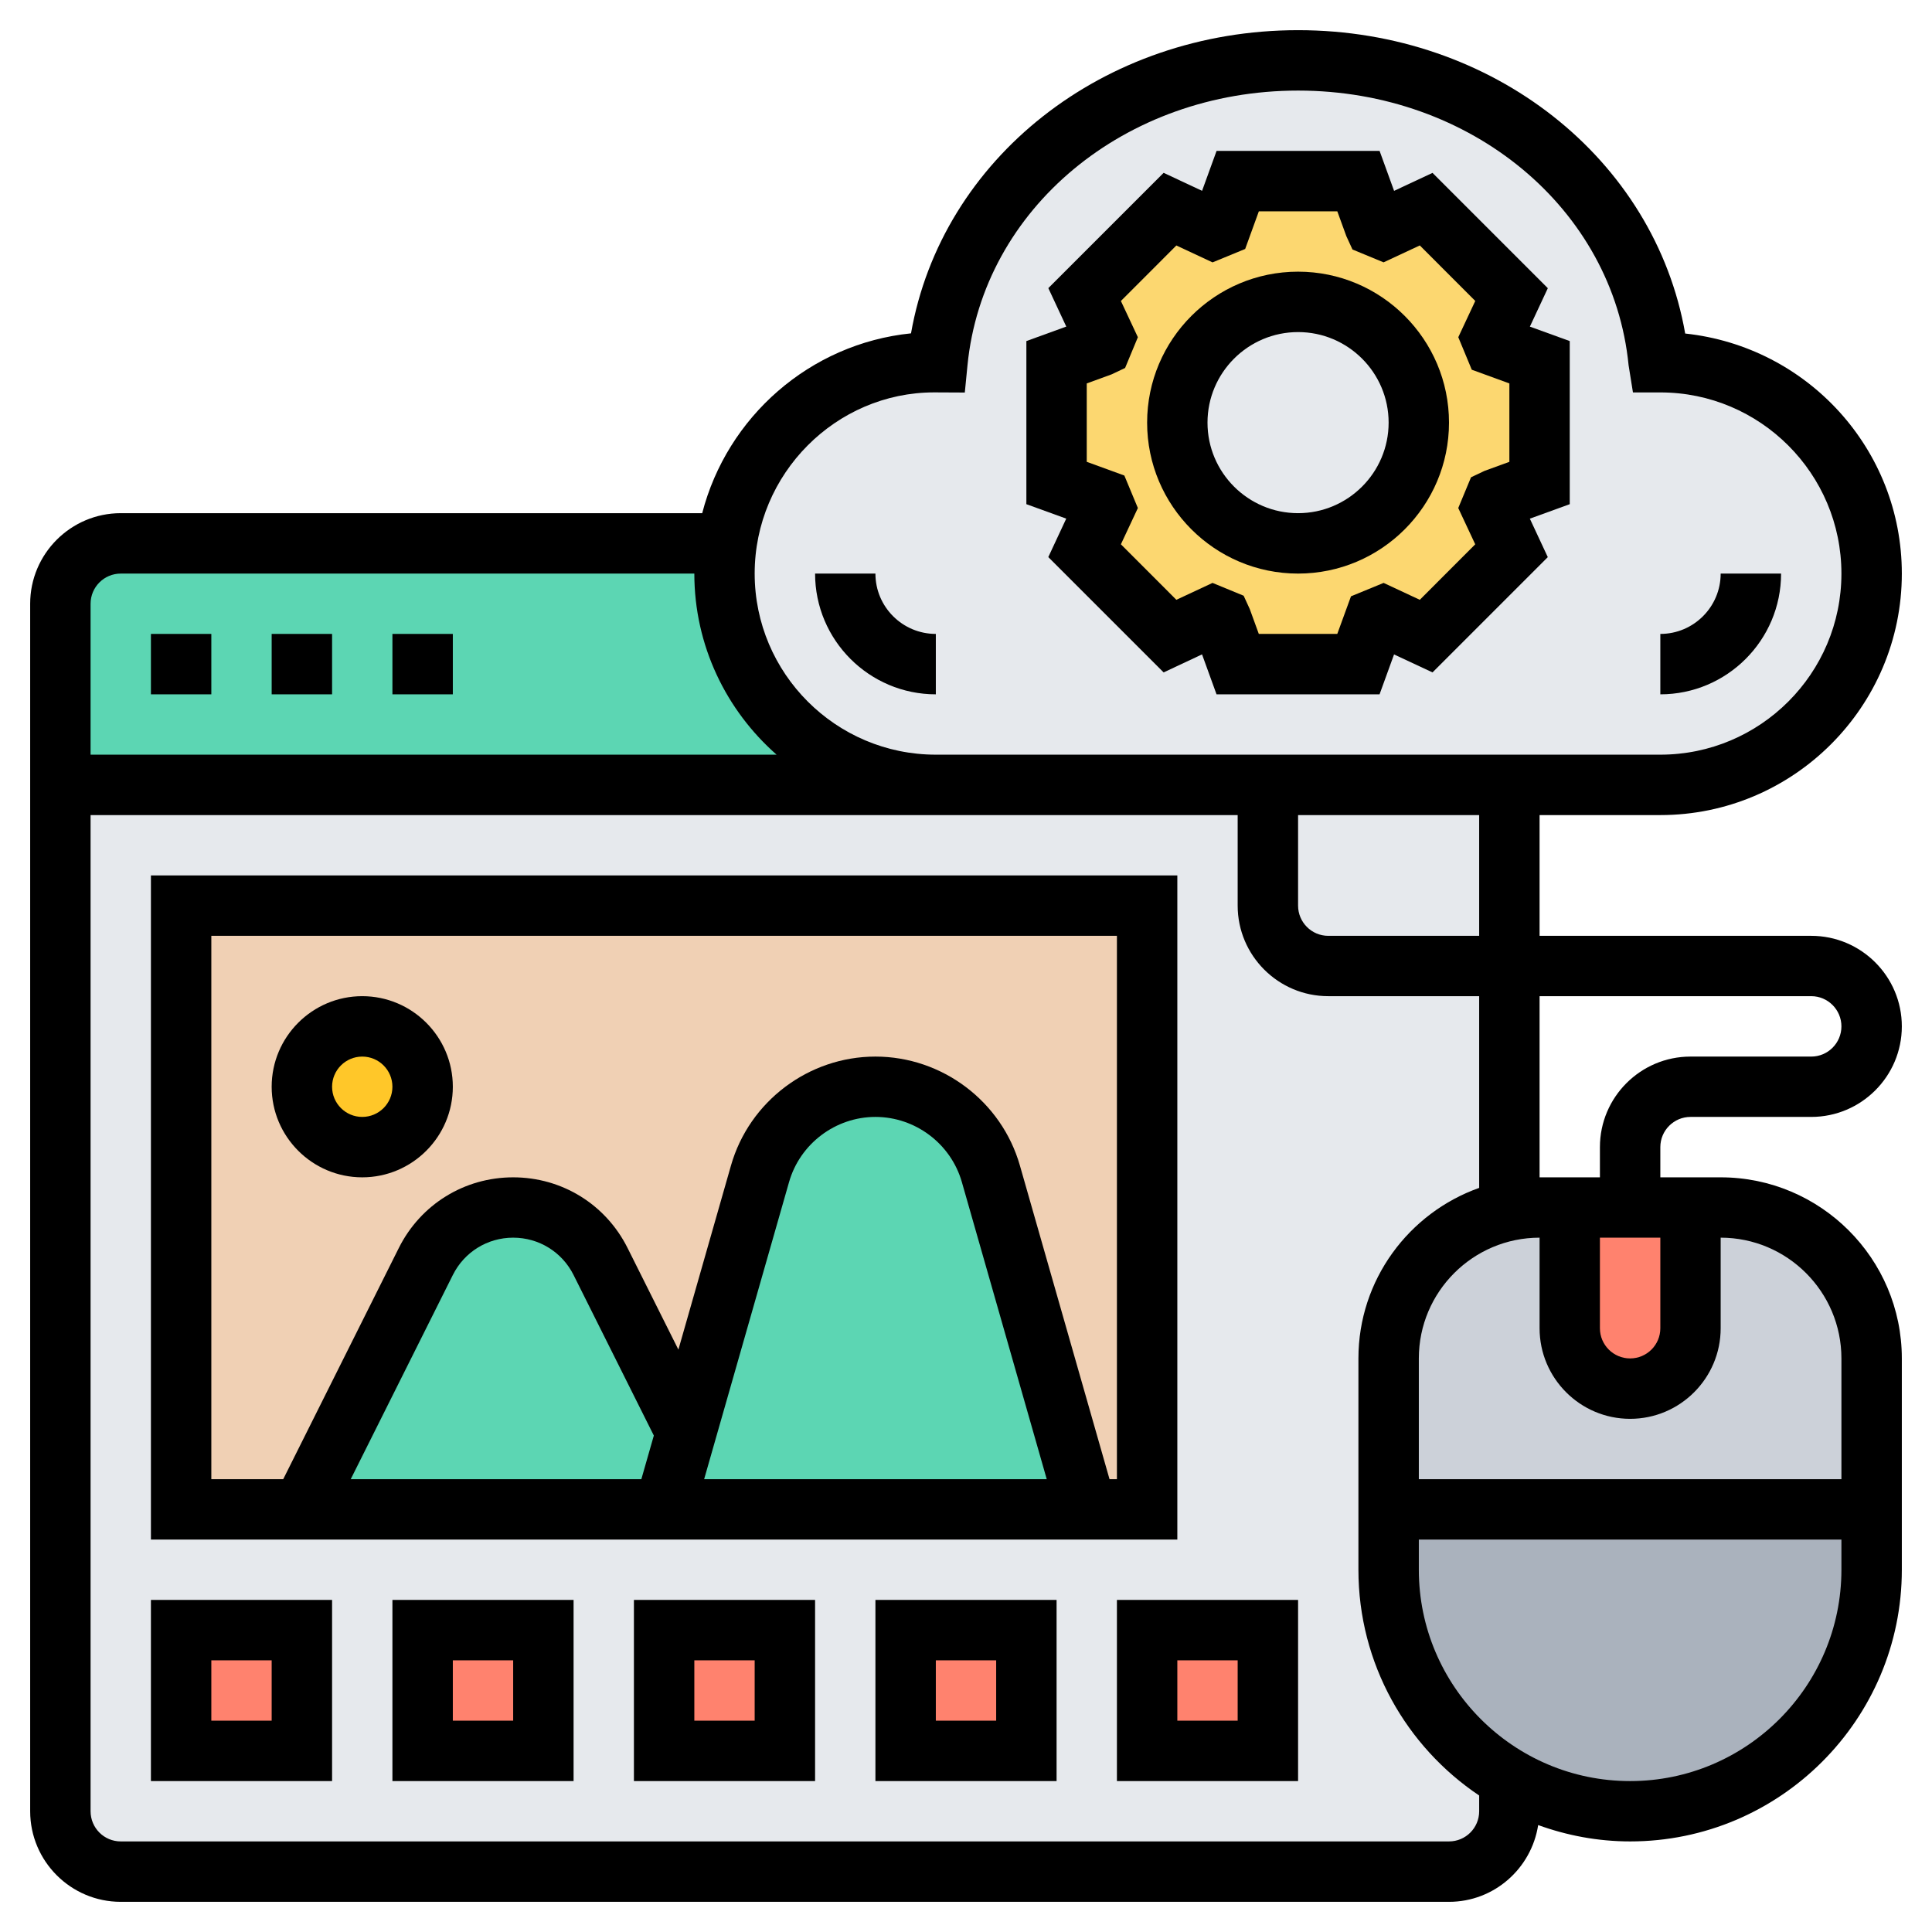 <svg width="52" height="52" viewBox="0 0 52 52" fill="none" xmlns="http://www.w3.org/2000/svg">
<g clip-path="url(#clip0_4050_1412)">
<path d="M1.625 21.125V48.75C1.625 49.644 2.356 50.375 3.25 50.375H39C39.894 50.375 40.625 49.644 40.625 48.75V21.125H1.625Z" fill="#E6E9ED"/>
<path d="M4.875 24.375H30.875V40.625H4.875V24.375Z" fill="#F0D0B4"/>
<path d="M1.625 21.125V16.25C1.625 15.356 2.356 14.625 3.25 14.625H19.557H19.565C19.516 14.885 19.5 15.161 19.5 15.438C19.5 18.582 22.043 21.125 25.188 21.125H1.625Z" fill="#5CD6B3"/>
<path d="M50.375 40.625V42.25C50.375 45.841 47.466 48.75 43.875 48.75C42.689 48.75 41.576 48.433 40.625 47.881C38.683 46.759 37.375 44.655 37.375 42.25V40.625H50.375Z" fill="#AAB2BD"/>
<path d="M42.25 32.5V35.75C42.25 36.197 42.429 36.603 42.729 36.896C43.022 37.196 43.428 37.375 43.875 37.375C44.769 37.375 45.5 36.644 45.5 35.75V32.5H46.312C48.555 32.5 50.375 34.32 50.375 36.562V40.625H37.375V36.562C37.375 34.596 38.773 32.955 40.625 32.581C40.885 32.524 41.161 32.5 41.438 32.5H42.25Z" fill="#CCD1D9"/>
<path d="M4.875 43.875H8.125V47.125H4.875V43.875Z" fill="#FF826E"/>
<path d="M11.375 43.875H14.625V47.125H11.375V43.875Z" fill="#FF826E"/>
<path d="M17.875 43.875H21.125V47.125H17.875V43.875Z" fill="#FF826E"/>
<path d="M24.375 43.875H27.625V47.125H24.375V43.875Z" fill="#FF826E"/>
<path d="M30.875 43.875H34.125V47.125H30.875V43.875Z" fill="#FF826E"/>
<path d="M45.5 32.5V35.75C45.5 36.644 44.769 37.375 43.875 37.375C43.428 37.375 43.022 37.196 42.729 36.896C42.429 36.603 42.25 36.197 42.25 35.75V32.5H45.5Z" fill="#FF826E"/>
<path d="M16.161 33.954L18.468 38.553L17.875 40.625H8.125L11.464 33.954C11.903 33.061 12.813 32.5 13.812 32.5C14.812 32.5 15.722 33.061 16.161 33.954Z" fill="#5CD6B3"/>
<path d="M18.468 38.553L20.459 31.59C20.849 30.209 22.116 29.25 23.562 29.25C24.286 29.25 24.96 29.494 25.512 29.9C26.057 30.314 26.471 30.899 26.666 31.59L29.25 40.625H17.875L18.468 38.553Z" fill="#5CD6B3"/>
<path d="M9.75 30.875C10.648 30.875 11.375 30.148 11.375 29.25C11.375 28.352 10.648 27.625 9.75 27.625C8.853 27.625 8.125 28.352 8.125 29.25C8.125 30.148 8.853 30.875 9.75 30.875Z" fill="#FFC729"/>
<path d="M44.688 9.75C47.832 9.75 50.375 12.293 50.375 15.438C50.375 18.582 47.832 21.125 44.688 21.125H40.625H26H25.188C22.043 21.125 19.5 18.582 19.5 15.438C19.5 15.161 19.516 14.885 19.565 14.625C19.955 11.863 22.319 9.75 25.188 9.75H25.228C25.683 5.2 29.851 1.625 34.938 1.625C40.024 1.625 44.192 5.2 44.647 9.75H44.688Z" fill="#E6E9ED"/>
<path d="M41.438 9.75V13L40.235 13.439C40.203 13.512 40.178 13.593 40.146 13.666L40.682 14.82L38.383 17.119L37.229 16.583C37.156 16.616 37.074 16.64 37.001 16.672L36.562 17.875H33.312L32.874 16.672C32.801 16.64 32.719 16.616 32.646 16.583L31.492 17.119L29.193 14.82L29.729 13.666C29.697 13.593 29.672 13.512 29.64 13.439L28.438 13V9.75L29.64 9.311C29.672 9.238 29.697 9.157 29.729 9.084L29.193 7.93L31.492 5.631L32.646 6.167C32.719 6.134 32.801 6.11 32.874 6.077L33.312 4.875H36.562L37.001 6.077C37.074 6.11 37.156 6.134 37.229 6.167L38.383 5.631L40.682 7.93L40.146 9.084C40.178 9.157 40.203 9.238 40.235 9.311L41.438 9.75ZM38.188 11.375C38.188 9.579 36.733 8.125 34.938 8.125C33.142 8.125 31.688 9.579 31.688 11.375C31.688 13.171 33.142 14.625 34.938 14.625C36.733 14.625 38.188 13.171 38.188 11.375Z" fill="#FCD770"/>
<path d="M28.215 14.994L31.319 18.098L32.353 17.613L32.743 18.688H37.131L37.521 17.614L38.556 18.098L41.659 14.995L41.176 13.96L42.25 13.57V9.18L41.177 8.791L41.66 7.757L38.556 4.653L37.522 5.137L37.132 4.062H32.744L32.354 5.136L31.319 4.652L28.216 7.755L28.699 8.79L27.625 9.18V13.57L28.698 13.959L28.215 14.994ZM29.25 10.32L29.919 10.076L30.282 9.904L30.626 9.076L30.169 8.101L31.662 6.607L32.636 7.062L33.514 6.701L33.882 5.688H35.994L36.237 6.356L36.402 6.715L37.239 7.061L38.214 6.606L39.707 8.1L39.25 9.076L39.613 9.951L40.625 10.32V12.43L39.956 12.674L39.593 12.846L39.249 13.674L39.706 14.65L38.214 16.144L37.24 15.689L36.362 16.05L35.993 17.062H33.881L33.638 16.394L33.473 16.034L32.635 15.689L31.662 16.144L30.169 14.65L30.626 13.674L30.262 12.799L29.25 12.43V10.32Z" fill="black"/>
<path d="M34.938 15.438C37.178 15.438 39 13.615 39 11.375C39 9.135 37.178 7.312 34.938 7.312C32.697 7.312 30.875 9.135 30.875 11.375C30.875 13.615 32.697 15.438 34.938 15.438ZM34.938 8.938C36.281 8.938 37.375 10.031 37.375 11.375C37.375 12.719 36.281 13.812 34.938 13.812C33.594 13.812 32.5 12.719 32.5 11.375C32.5 10.031 33.594 8.938 34.938 8.938Z" fill="black"/>
<path d="M47.938 15.438H46.312C46.312 16.334 45.584 17.062 44.688 17.062V18.688C46.48 18.688 47.938 17.23 47.938 15.438Z" fill="black"/>
<path d="M25.188 18.688V17.062C24.291 17.062 23.562 16.334 23.562 15.438H21.938C21.938 17.23 23.395 18.688 25.188 18.688Z" fill="black"/>
<path d="M45.5 30.062H48.75C50.094 30.062 51.188 28.969 51.188 27.625C51.188 26.281 50.094 25.188 48.75 25.188H41.438V21.938H44.688C48.271 21.938 51.188 19.021 51.188 15.438C51.188 12.092 48.647 9.328 45.357 8.977C44.534 4.276 40.18 0.812 34.938 0.812C29.697 0.812 25.345 4.273 24.52 8.972C21.795 9.251 19.57 11.222 18.9 13.812H3.25C1.906 13.812 0.812 14.906 0.812 16.25V48.75C0.812 50.094 1.906 51.188 3.25 51.188H39C40.216 51.188 41.219 50.289 41.4 49.122C42.174 49.402 43.006 49.562 43.875 49.562C47.907 49.562 51.188 46.282 51.188 42.25V36.562C51.188 33.874 49.001 31.688 46.312 31.688H44.688V30.875C44.688 30.427 45.052 30.062 45.5 30.062ZM25.144 10.561L25.968 10.565L26.04 9.832C26.455 5.616 30.279 2.438 34.938 2.438C39.596 2.438 43.42 5.616 43.834 9.832L43.951 10.562H44.688C47.376 10.562 49.562 12.749 49.562 15.438C49.562 18.126 47.376 20.312 44.688 20.312H26H25.188C22.499 20.312 20.312 18.126 20.312 15.438C20.312 12.749 22.499 10.562 25.144 10.561ZM39.812 21.938V25.188H35.75C35.302 25.188 34.938 24.823 34.938 24.375V21.938H39.812ZM2.438 16.25C2.438 15.802 2.802 15.438 3.25 15.438H18.688C18.688 17.379 19.548 19.121 20.902 20.312H2.438V16.25ZM39.812 48.75C39.812 49.199 39.448 49.562 39 49.562H3.25C2.802 49.562 2.438 49.199 2.438 48.75V21.938H25.188H26H33.312V24.375C33.312 25.719 34.406 26.812 35.75 26.812H39.812V31.972C37.922 32.643 36.562 34.444 36.562 36.562V42.25C36.562 44.78 37.854 47.013 39.812 48.326V48.75ZM49.562 42.25C49.562 45.385 47.011 47.938 43.875 47.938C40.739 47.938 38.188 45.385 38.188 42.25V41.438H49.562V42.25ZM46.312 35.75V33.312C48.105 33.312 49.562 34.77 49.562 36.562V39.812H38.188V36.562C38.188 34.77 39.645 33.312 41.438 33.312V35.75C41.438 37.094 42.531 38.188 43.875 38.188C45.219 38.188 46.312 37.094 46.312 35.75ZM43.062 35.75V33.312H44.688V35.75C44.688 36.199 44.323 36.562 43.875 36.562C43.427 36.562 43.062 36.199 43.062 35.75ZM43.062 30.875V31.688H41.438V26.812H48.75C49.198 26.812 49.562 27.177 49.562 27.625C49.562 28.073 49.198 28.438 48.75 28.438H45.5C44.156 28.438 43.062 29.531 43.062 30.875Z" fill="black"/>
<path d="M10.562 17.062H12.188V18.688H10.562V17.062Z" fill="black"/>
<path d="M4.062 17.062H5.688V18.688H4.062V17.062Z" fill="black"/>
<path d="M7.312 17.062H8.938V18.688H7.312V17.062Z" fill="black"/>
<path d="M31.688 23.562H4.062V41.438H31.688V23.562ZM17.262 39.812H9.44L12.188 34.317C12.497 33.698 13.119 33.312 13.812 33.312C14.506 33.312 15.128 33.698 15.438 34.317L17.598 38.638L17.262 39.812ZM18.952 39.812L21.237 31.817C21.531 30.784 22.488 30.062 23.562 30.062C24.637 30.062 25.594 30.784 25.889 31.817L28.173 39.812H18.952ZM30.062 39.812H29.863L27.451 31.371C26.958 29.643 25.359 28.438 23.562 28.438C21.766 28.438 20.167 29.643 19.674 31.371L18.259 36.325L16.891 33.59C16.304 32.416 15.125 31.688 13.812 31.688C12.5 31.688 11.321 32.416 10.734 33.59L7.623 39.812H5.688V25.188H30.062V39.812Z" fill="black"/>
<path d="M9.75 31.688C11.094 31.688 12.188 30.594 12.188 29.25C12.188 27.906 11.094 26.812 9.75 26.812C8.406 26.812 7.312 27.906 7.312 29.25C7.312 30.594 8.406 31.688 9.75 31.688ZM9.75 28.438C10.198 28.438 10.562 28.802 10.562 29.25C10.562 29.698 10.198 30.062 9.75 30.062C9.302 30.062 8.938 29.698 8.938 29.25C8.938 28.802 9.302 28.438 9.75 28.438Z" fill="black"/>
<path d="M4.062 47.938H8.938V43.062H4.062V47.938ZM5.688 44.688H7.312V46.312H5.688V44.688Z" fill="black"/>
<path d="M10.562 47.938H15.438V43.062H10.562V47.938ZM12.188 44.688H13.812V46.312H12.188V44.688Z" fill="black"/>
<path d="M17.062 47.938H21.938V43.062H17.062V47.938ZM18.688 44.688H20.312V46.312H18.688V44.688Z" fill="black"/>
<path d="M23.562 47.938H28.438V43.062H23.562V47.938ZM25.188 44.688H26.812V46.312H25.188V44.688Z" fill="black"/>
<path d="M30.062 47.938H34.938V43.062H30.062V47.938ZM31.688 44.688H33.312V46.312H31.688V44.688Z" fill="black"/>
</g>
<defs>
<clipPath id="clip0_4050_1412">
<rect width="52" height="52" fill="white"/>
</clipPath>
</defs>
</svg>
